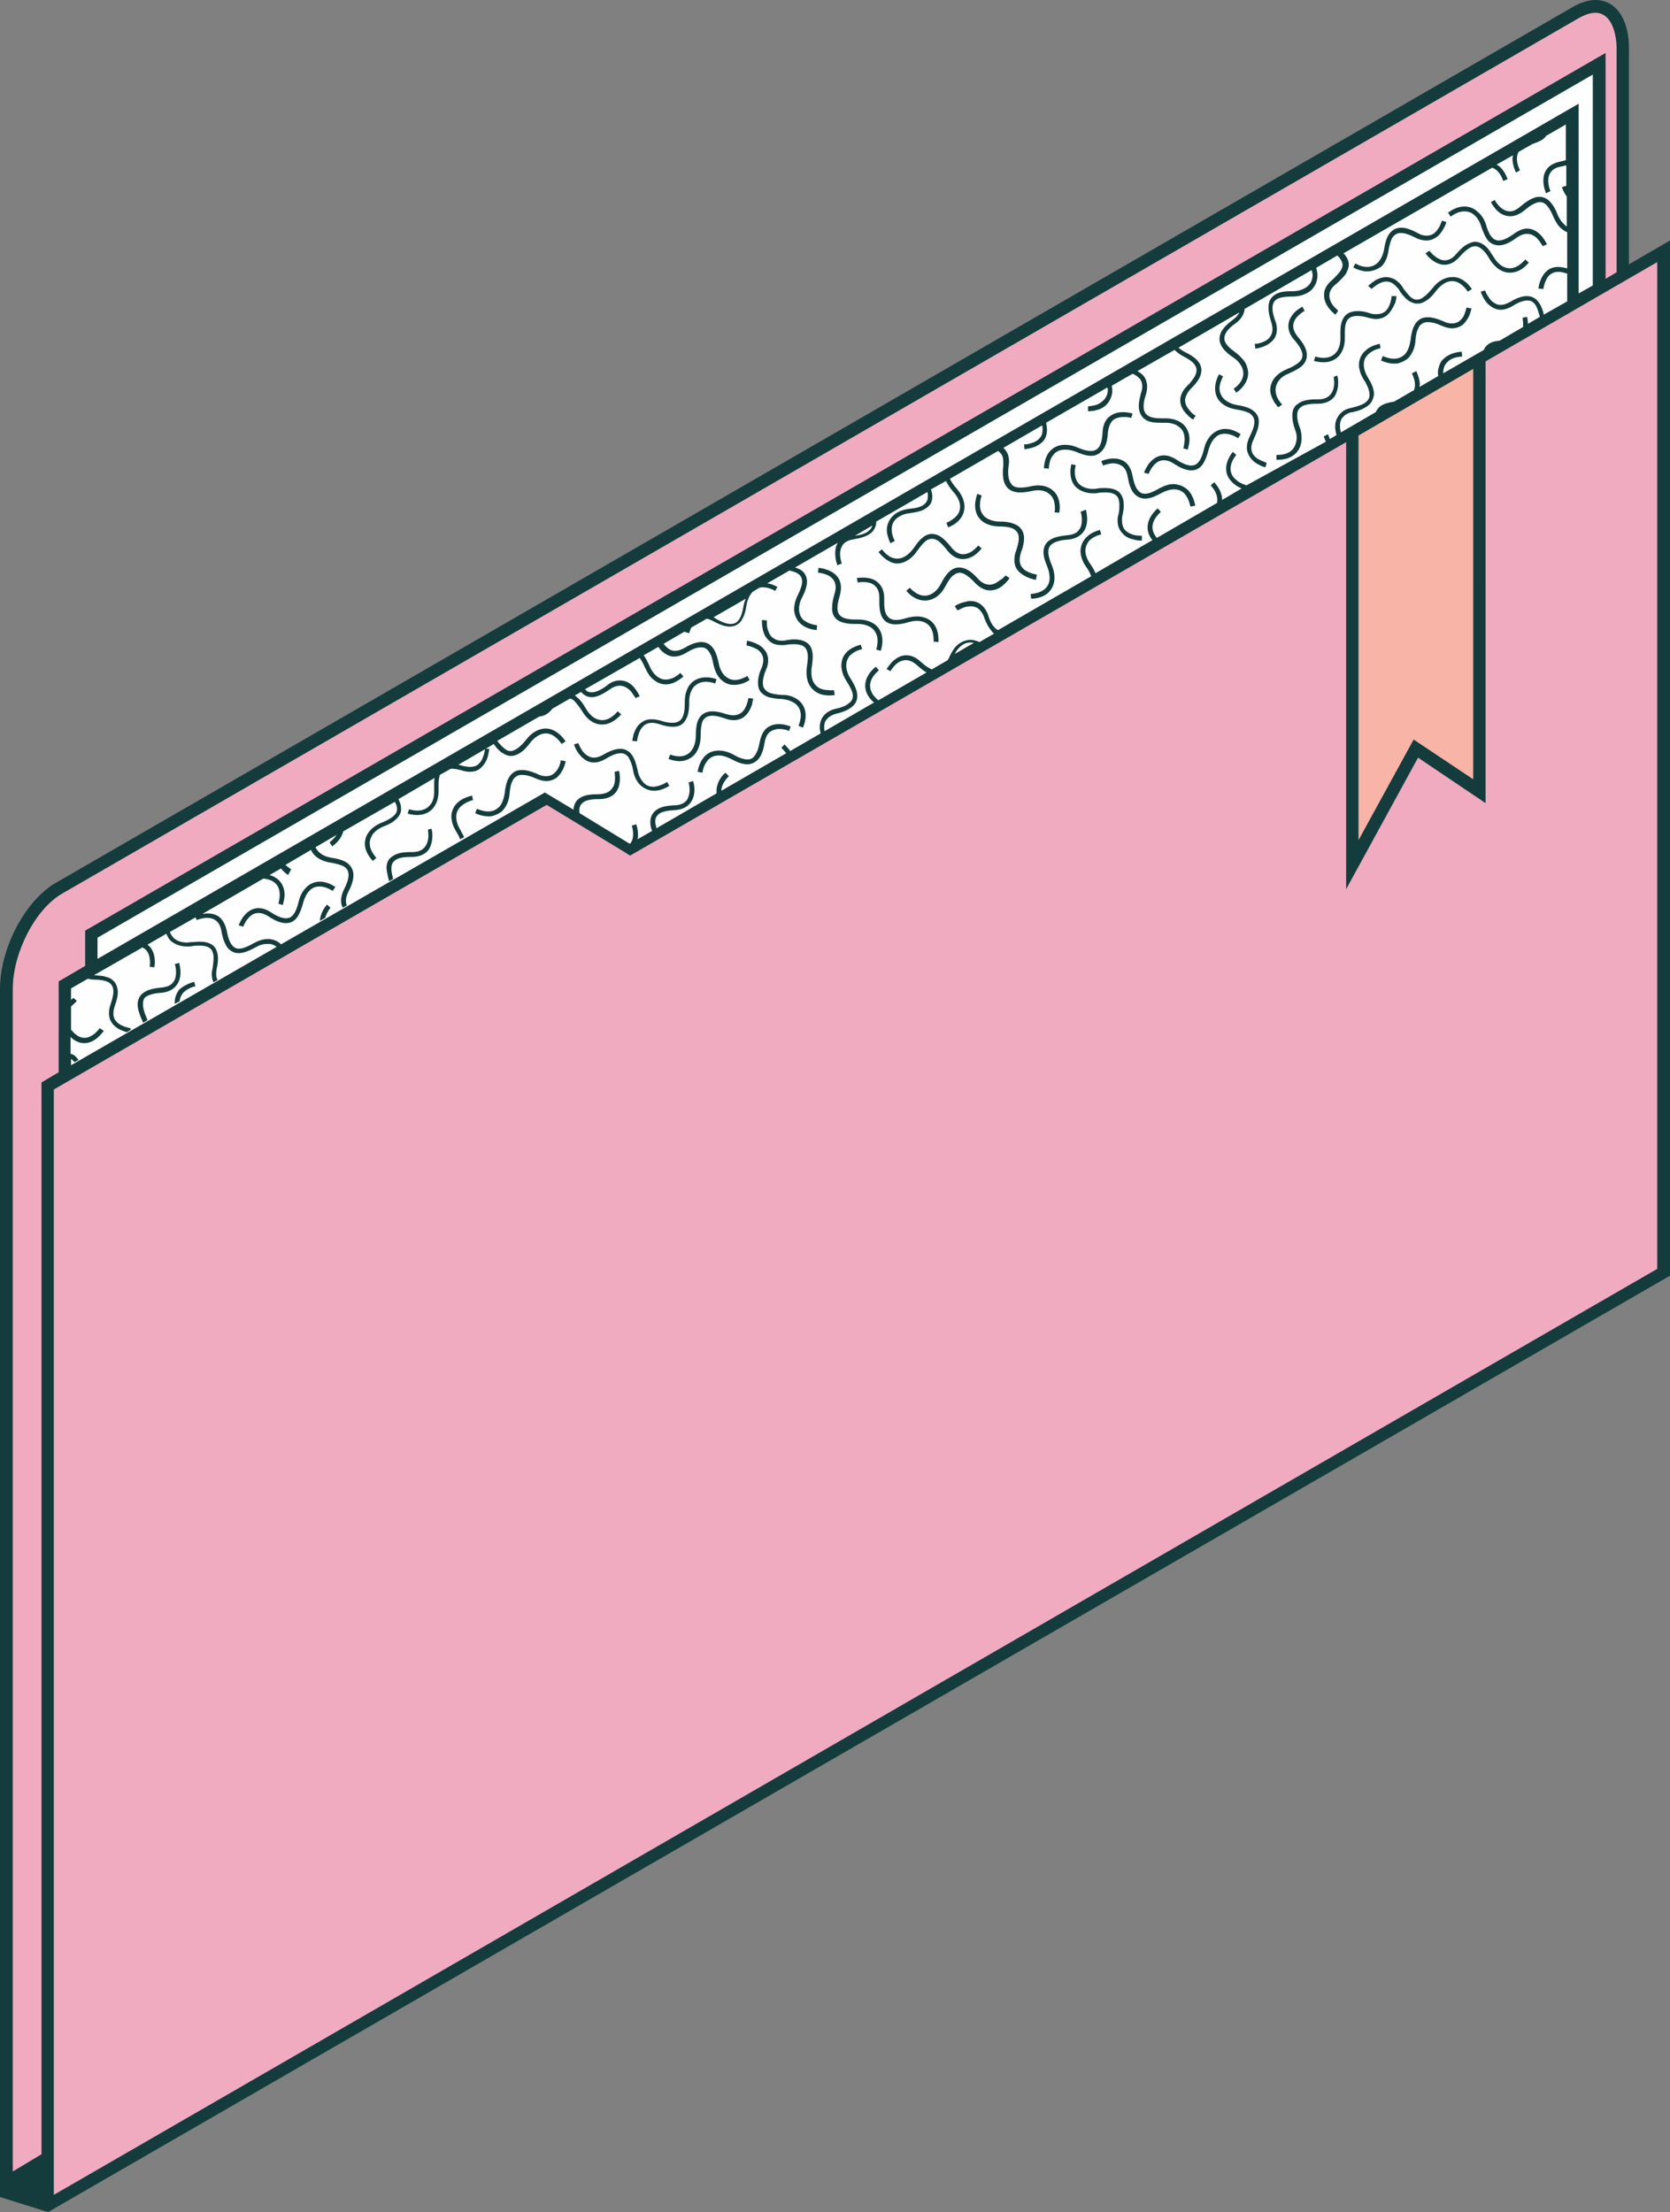 <?xml version="1.0" encoding="UTF-8"?><svg xmlns="http://www.w3.org/2000/svg" xmlns:xlink="http://www.w3.org/1999/xlink" height="501.3" preserveAspectRatio="xMidYMid meet" version="1.0" viewBox="0.0 0.0 378.5 501.3" width="378.5" zoomAndPan="magnify"><rect x="0.0" y="0.0" width="378.5" height="501.3" fill="#808080" stroke="none"/><g id="change1_1"><path d="M14.7,243.9v-20.6l6-3.5v-8L362.4,14.4v51.1L142.8,192.3l-18.9-11.5L14.7,243.9z" fill="#fefefe"/></g><g id="change2_1"><path d="M367.7,62.4V11c0-5.8-2.4-9.6-6.2-9.6c-1.3,0-2.8,0.4-4.3,1.3l-344,198.6 c-6.5,3.8-11.9,14-11.9,22.8v272l9.4-5.4v9.1l366.3-211.5V57L367.7,62.4z M123.9,180.8L14.7,243.9v-20.6l6-3.5v-8L362.4,14.4v51.1 L142.8,192.3L123.9,180.8z" fill="#f0abc1"/></g><g id="change3_1"><path d="M335.3,178.7l-14.4-9.7l-14.4,26.3V97.2l28.8-16.6V178.7z" fill="#f7b4a7"/></g><g id="change4_1"><path d="M369.2,59.9V11c0-6.9-3.1-11-7.6-11c-1.5,0-3.2,0.5-5,1.5l-344,198.6c-6.9,4-12.6,14.8-12.6,24 v273.8l10.9,3.4l367.6-212.2V54.5L369.2,59.9z M9.4,245.3v242.9l-6.5,3.9V224.1c0-8.2,5.1-18.1,11.2-21.6L358,4 c1.3-0.7,2.5-1.1,3.6-1.1c3.5,0,4.8,4.4,4.8,8.2v50.6l-2.5,1.5V12L20,210.5l-0.7,0.4v8l-5.3,3.1l-0.7,0.4v20.6L9.4,245.3z M22.1,217.3v-4.8L361,16.9v47.8l-3.2,1.8v-43L22.1,217.3z M355,42.1L355,42.1l-1,0.3h0c0,0,0.3,1,1,2c0,0,0,0,0.1,0.1v6.8 c-0.2-0.1-0.4-0.2-0.5-0.4c-0.6-0.5-1.2-1.3-1.6-2.3c-0.4-1.1-0.9-2-1.6-2.8c-0.6-0.7-1.5-1.2-2.5-1.2c-1.2,0-2.5,0.7-4.2,2.1 c-1,0.9-1.8,1.2-2.5,1.2c-1,0-1.9-0.6-2.5-1.3c-0.3-0.3-0.6-0.7-0.7-0.9l-0.2-0.3l0-0.1l0,0l-0.9,0.5h0c0,0,0.4,0.8,1.1,1.6 c0.7,0.8,1.8,1.6,3.3,1.6c1,0,2.1-0.4,3.3-1.4c1.5-1.3,2.7-1.8,3.4-1.8c0.7,0,1.2,0.3,1.7,0.9c0.5,0.6,1,1.5,1.4,2.5 c0.5,1.1,1.1,2.1,1.9,2.7c0.4,0.3,0.8,0.6,1.2,0.7v8.2c0,0,0,0-0.1,0c-0.7-0.2-1.4-0.3-2-0.3c-1,0-1.8,0.3-2.4,0.8 c-0.9,0.7-1.4,1.8-1.7,2.6c-0.3,0.9-0.3,1.5-0.3,1.5l1.1,0.1l0,0c0-0.2,0.2-1.3,0.7-2.2c0.2-0.5,0.6-0.9,1-1.2 c0.4-0.3,1-0.5,1.7-0.5c0.5,0,1,0.1,1.6,0.3c0.1,0,0.3,0.1,0.4,0.1v6.3l-5.3,3c-0.2-1-0.6-2-1.1-2.7c-0.6-0.9-1.5-1.5-2.7-1.5 c-1.1,0-2.3,0.4-3.8,1.3c-0.9,0.5-1.6,0.7-2.2,0.7c-0.6,0-1.1-0.2-1.5-0.5c-0.7-0.4-1.1-1.1-1.5-1.7c-0.2-0.3-0.3-0.6-0.4-0.8 l-0.1-0.2l0-0.1l-1,0.3h0c0,0,0.3,1,1,2c0.3,0.5,0.8,1,1.4,1.4c0.6,0.4,1.3,0.7,2.1,0.7c0.8,0,1.8-0.3,2.8-0.9 c1.4-0.9,2.5-1.2,3.3-1.2c0.8,0,1.3,0.3,1.8,1c0.4,0.6,0.7,1.6,1,2.7l-2.7,1.6c0,0,0,0,0,0c0-0.9-0.2-1.6-0.2-1.6l-1,0.2h0l0,0.1 c0,0.2,0.1,0.7,0.1,1.3c0,0.2,0,0.5,0,0.7l-5.3,3.1c-1.2,0.1-2.1,0.4-2.7,0.9c-0.4,0.3-0.7,0.7-0.9,1.2l-9.2,5.3c0,0,0-0.1,0-0.1 c0-1,0.3-1.9,1-2.5c0.7-0.7,1.7-1.1,3.3-1.2l-0.1-1.1c-1.7,0.1-3.1,0.7-4,1.5c-0.2,0.2-0.3,0.3-0.5,0.5c-0.3,0.4-0.5,0.8-0.6,1.2 c-0.1,0.2-0.1,0.4-0.2,0.7c-0.1,0.3-0.1,0.6-0.1,0.9c0,0.2,0,0.5,0.1,0.7l-4.3,2.5c0-0.2,0.1-0.3,0.1-0.5c0-0.9-0.3-2-0.8-3.1 l-1,0.5c0.5,1,0.7,1.9,0.7,2.6c0,0.5-0.1,0.8-0.2,1.2l-4.5,2.6c-1.1,0.2-2.1,0.4-2.9,0.9c-0.6,0.3-1,0.9-1.3,1.5l-7.9,4.6 c-0.1-0.4-0.2-0.9-0.2-1.4c0-0.2,0-0.3,0-0.5c0.1-0.5,0.2-1,0.5-1.4c0.2-0.2,0.4-0.4,0.6-0.6c0.3-0.2,0.6-0.4,0.9-0.5 c0.3-0.1,0.5-0.2,0.9-0.2c0.4-0.1,0.8-0.2,1.1-0.3c0.7-0.2,1.3-0.5,1.8-0.8c0.2-0.1,0.5-0.3,0.7-0.5c0.6-0.5,0.9-1.1,1.1-1.8 c0-0.2,0.1-0.4,0.1-0.7c0-1.3-0.6-2.5-1.4-3.8c-0.6-1-0.9-2-0.9-2.9c0-0.9,0.3-1.6,0.9-2.2c0.6-0.6,1.5-1.2,2.9-1.5l-0.2-1 c-0.8,0.2-1.4,0.4-2,0.7c-0.3,0.2-0.6,0.3-0.8,0.5c-0.2,0.2-0.5,0.4-0.7,0.6c-0.4,0.4-0.7,0.9-0.9,1.4c-0.2,0.5-0.3,1-0.3,1.6 c0,0.3,0,0.6,0.1,0.9c0.1,0.4,0.2,0.9,0.4,1.3s0.4,0.9,0.7,1.3c0.2,0.3,0.4,0.6,0.5,0.9c0.5,0.9,0.7,1.7,0.7,2.4 c0,0.6-0.2,1.1-0.8,1.6c-0.4,0.4-1.1,0.7-2.1,1c-0.3,0.1-0.7,0.2-1.1,0.3c-1.1,0.2-1.9,0.6-2.5,1.2c-0.2,0.2-0.4,0.4-0.5,0.6 c-0.6,0.8-0.8,1.7-0.8,2.5c0,0.7,0.2,1.4,0.3,1.9l-1.5,0.9c-0.1-0.4-0.3-0.7-0.4-1.1l-1,0.5c0.2,0.4,0.3,0.8,0.5,1.2L282.5,110 c-0.1,0-0.2-0.1-0.2-0.1c-1.1-0.3-1.9-0.9-2.5-1.5c-0.6-0.6-0.9-1.4-0.9-2.2c0-0.9,0.4-2,1.3-3.1l-0.8-0.7c-1,1.3-1.5,2.6-1.5,3.8 c0,1.1,0.4,2.1,1.2,2.9c0.6,0.7,1.4,1.2,2.3,1.6l-4.4,2.6c0,0,0,0,0,0c0-1.3-0.6-2.7-1.8-4l-0.8,0.7c1.1,1.2,1.5,2.3,1.5,3.3 c0,0.2,0,0.5-0.1,0.7l-13.6,7.9c-0.6-0.7-1-1.6-1-2.4c0-1.1,0.5-2.2,1.9-3.5l-0.7-0.8c-1.5,1.3-2.3,2.8-2.3,4.3 c0,1.1,0.4,2.1,1.1,2.9l-12.9,7.5c-0.3-0.7-0.7-1.4-1.2-2.1c-0.7-1-1.1-2.1-1.1-3c0-0.8,0.3-1.5,0.8-2.2c0.6-0.6,1.5-1.2,2.8-1.5 l-0.3-1c-1.5,0.4-2.5,1-3.3,1.9c-0.7,0.8-1.1,1.8-1.1,2.9c0,1.2,0.5,2.5,1.3,3.6c0.5,0.7,0.9,1.4,1.1,2.1l-21.1,12.2 c-0.2-0.1-0.5-0.3-0.7-0.5c-0.5-0.5-1.1-1.4-1.5-2.8c-0.4-1.2-1.1-2.1-1.8-2.6c-0.7-0.5-1.5-0.7-2.3-0.7h0c-0.2,0-0.5,0-0.7,0.1 c-0.5,0.1-0.9,0.2-1.2,0.3c-0.4,0.1-0.7,0.3-1,0.4c-0.4,0.2-0.6,0.4-0.6,0.4l0.6,0.9l0.1,0c0.2-0.1,0.8-0.4,1.5-0.7 c0.4-0.1,0.9-0.2,1.4-0.2c0.6,0,1.1,0.1,1.7,0.5c0.5,0.4,1,1,1.4,2.1c0.1,0.4,0.3,0.7,0.4,1c0.4,0.9,0.9,1.6,1.4,2.2 c0.1,0.1,0.3,0.3,0.4,0.4l-3.3,1.9c-0.7-0.3-1.4-0.5-2-0.5c-1,0-2,0.4-2.8,1c-0.8,0.6-1.4,1.6-1.9,2.6c-0.2,0.4-0.3,0.7-0.5,1 l-3.6,2.1c-0.7-0.3-1.5-0.8-2.5-1.7c-1.1-1.1-2.3-1.5-3.3-1.5c-1.4,0-2.5,0.8-3.3,1.6c-0.7,0.8-1.1,1.5-1.2,1.5l0.9,0.5l0,0 c0.1-0.1,0.5-0.8,1.1-1.4c0.6-0.6,1.5-1.1,2.4-1.1c0.7,0,1.6,0.3,2.6,1.2c0.8,0.7,1.4,1.2,2.1,1.6l-10.9,6.3 c-1.2-0.9-1.9-2.1-1.9-3.3c0-1.1,0.6-2.3,2-3.5l-0.7-0.8c-1.6,1.3-2.4,2.8-2.4,4.3c0,1.5,0.8,2.8,2,3.8l-11.2,6.5 c-0.1-0.3-0.1-0.6-0.1-0.9c0-0.6,0.1-1.3,0.6-1.8c0.4-0.5,1.1-1,2.3-1.3c1.6-0.4,2.7-0.9,3.5-1.6c0.8-0.7,1.1-1.5,1.1-2.4 c0-1.3-0.7-2.6-1.5-3.9c-0.7-1-1-2.1-1-3c0-0.8,0.3-1.6,0.8-2.2c0.6-0.6,1.5-1.2,2.8-1.5l-0.3-1c-1.5,0.4-2.6,1-3.3,1.8 c-0.8,0.8-1.1,1.9-1.1,2.9c0,1.2,0.4,2.4,1.2,3.6c0.8,1.3,1.4,2.4,1.4,3.3c0,0.6-0.2,1.1-0.8,1.6c-0.6,0.5-1.5,1-3,1.3 c-1.4,0.3-2.4,1-2.9,1.7c-0.6,0.8-0.8,1.7-0.8,2.5c0,0.5,0.1,1,0.2,1.4l-6.9,4c-0.1-0.1-0.1-0.2-0.2-0.3c-0.6-0.7-1.1-1.2-1.1-1.2 l-0.7,0.8h0l0,0c0.1,0.1,0.6,0.5,1,1.1c0,0,0,0.1,0.1,0.1l-14.7,8.5c0-1,0.5-2.1,1.7-3.3l-0.8-0.8c-1.4,1.3-2,2.8-2,4.1 c0,0.2,0,0.4,0,0.6l-13.6,7.9c-0.1-0.3-0.1-0.6-0.2-0.8c0-0.2-0.1-0.4-0.1-0.6c0-0.8,0.2-1.3,0.8-1.8c0.6-0.5,1.7-0.8,3.5-0.9 c1.8-0.1,3-0.7,3.7-1.7c0.7-0.9,0.9-2,0.9-2.9c0-1.1-0.3-2-0.3-2l-1,0.3l0,0l0,0c0,0.1,0.2,0.9,0.2,1.7c0,0.8-0.2,1.6-0.6,2.3 c-0.5,0.6-1.3,1.2-2.9,1.2c-1.9,0.1-3.2,0.4-4.1,1.1c-0.9,0.7-1.3,1.6-1.3,2.7c0,0.6,0.1,1.3,0.4,2l-3.3,1.9 c0.1-0.4,0.1-0.7,0.1-1.1c0-0.7-0.1-1.5-0.4-2.3l-1,0.3c0.2,0.7,0.3,1.4,0.3,2c0,0.8-0.2,1.5-0.6,2l-0.2,0.1l-11.3-6.9 c0-0.1-0.1-0.3-0.1-0.5c0-0.9,0.2-1.4,0.8-1.9c0.6-0.5,1.7-0.8,3.4-0.8l0.2,0l0.1,0c1.9,0,3.2-0.7,3.9-1.7c0.7-1,0.8-2.2,0.8-3.1 c0-0.9-0.2-1.6-0.2-1.6l-1,0.2h0l0,0.1c0,0.2,0.1,0.7,0.1,1.3c0,0.8-0.1,1.7-0.7,2.4c-0.5,0.7-1.3,1.2-3,1.3l-0.1,0l-0.3,0 c-1.9,0-3.2,0.3-4.1,1c-0.8,0.6-1.2,1.6-1.2,2.5l-6.5-3.9L16.1,241.4V240c0.1,0,0.2,0.1,0.2,0.1c0.2,0.2,0.4,0.4,0.6,0.6l0.9-0.5 c-0.3-0.4-0.6-0.7-0.9-1c-0.3-0.2-0.6-0.3-0.9-0.4V235c1,1,2.1,1.4,3.1,1.4c1.4,0,2.4-0.7,3.2-1.4c0.7-0.7,1.2-1.3,1.2-1.4l-0.9-0.6 h0l0,0c-0.1,0.1-0.5,0.7-1.1,1.2c-0.6,0.5-1.5,1-2.3,1c-0.8,0-1.7-0.3-2.7-1.4c-0.1-0.2-0.3-0.3-0.4-0.4v-5.3c0,0,0.1-0.1,0.1-0.1 c0.7-0.6,1.2-1.1,1.2-1.2l-0.8-0.7h0l0,0c0,0.1-0.2,0.3-0.5,0.5V224l3.8-2.2c0.5,0.1,0.9,0.2,1.4,0.2c1.4,0,2.5,0.2,3.3,0.6 c0.4,0.2,0.6,0.5,0.8,0.8c0.2,0.3,0.3,0.8,0.3,1.3c0,0.7-0.2,1.6-0.6,2.8c-0.3,0.8-0.4,1.5-0.4,2.1c0,1,0.3,1.8,0.8,2.4 c0.7,0.9,1.7,1.4,2.6,1.7c0.3,0.1,0.5,0.2,0.7,0.2l0.8-0.5l0-0.4h0l0,0c-0.2,0-1.2-0.2-2.2-0.7c-0.5-0.3-0.9-0.6-1.2-1 c-0.3-0.4-0.5-0.9-0.5-1.6c0-0.5,0.1-1.1,0.3-1.7c0.5-1.3,0.7-2.3,0.7-3.2c0-0.7-0.2-1.4-0.5-1.9c-0.5-0.8-1.2-1.3-2.1-1.5 c-0.8-0.3-1.8-0.3-2.8-0.4l11-6.3c0.2,0.1,0.4,0.3,0.6,0.4c0.7,0.6,1.1,1.6,1.1,3.1c0,0.3,0,0.6-0.1,0.9l1.1,0.1 c0-0.4,0.1-0.7,0.1-1.1c0-1.7-0.5-3-1.4-3.8c-0.1-0.1-0.2-0.2-0.3-0.2l4.3-2.5c0.3,0.7,0.6,1.3,1.1,1.7c1,0.8,2.2,1.2,3.7,1.2 c0.4,0,0.7,0,1.1-0.1c0.6-0.1,1.2-0.1,1.7-0.1c1,0,1.8,0.2,2.3,0.6c0.5,0.4,0.8,1.1,0.8,2.3c0,0.6-0.1,1.3-0.2,2.1 c-0.1,0.5-0.2,1-0.2,1.4c0,0.7,0.1,1.4,0.4,1.9l0.9-0.5c-0.2-0.4-0.3-0.8-0.3-1.3c0-0.3,0-0.7,0.1-1.2c0.2-0.9,0.3-1.6,0.3-2.3 c0-1.4-0.4-2.5-1.2-3.1c-0.8-0.6-1.8-0.8-3-0.8c-0.6,0-1.2,0.1-1.8,0.1c-0.3,0-0.7,0.1-1,0.1c-1.2,0-2.2-0.3-3-1 c-0.4-0.4-0.7-0.9-0.9-1.4l5.8-3.3l0.3,0.6l0,0c0.2-0.1,1.3-0.5,2.4-0.5c0.7,0,1.4,0.2,1.9,0.6c0.6,0.4,1.1,1.2,1.3,2.5 c0.3,1.7,0.8,2.9,1.4,3.7c0.7,0.8,1.5,1.2,2.5,1.2c1.2,0,2.5-0.6,3.8-1.3c1-0.6,1.9-0.8,2.8-0.8c0.8,0,1.4,0.2,2,0.7l1-0.6 c-0.8-0.8-1.9-1.2-3-1.2c-1.1,0-2.2,0.4-3.3,1c-1.2,0.7-2.4,1.2-3.2,1.2c-0.6,0-1.1-0.2-1.6-0.8c-0.5-0.6-0.9-1.6-1.2-3.2 c-0.3-1.5-0.9-2.5-1.7-3.2c-0.8-0.6-1.8-0.8-2.6-0.8c-0.4,0-0.8,0.1-1.2,0.1l13.8-8c1,0.1,1.9,0.4,2.5,0.9c0.8,0.6,1.2,1.5,1.2,2.8 c0,0.6-0.1,1.2-0.3,2l1,0.3c0.2-0.8,0.4-1.6,0.4-2.3c0-1.5-0.6-2.8-1.6-3.6c-0.5-0.4-1.1-0.7-1.8-0.9l2.6-1.5 c0.1,0.1,0.1,0.2,0.2,0.3c0.4,0.4,0.7,0.7,1,0.9c0.1,0.1,0.2,0.2,0.3,0.2c0.1,0.1,0.1,0.1,0.1,0.1L66,197l0,0l0,0 c0,0-0.1-0.1-0.2-0.1c-0.2-0.2-0.7-0.5-1.1-0.9l5.8-3.4c0.2,0.5,0.5,1,1,1.4c0.9,0.8,2.1,1.3,3.5,1.5c1.2,0.2,2.3,0.5,3,0.9 c0.7,0.5,1,1,1,1.9c0,0.8-0.3,1.8-1,3.2c-0.5,1-0.7,1.8-0.7,2.6c0,0.6,0.1,1.1,0.4,1.6l0.9-0.5c-0.1-0.3-0.2-0.7-0.2-1.1 c0-0.6,0.2-1.3,0.6-2.1c0.8-1.5,1.1-2.7,1.1-3.7c0-1.2-0.6-2.2-1.5-2.8c-0.9-0.6-2.1-0.9-3.4-1.1c-1.2-0.2-2.2-0.6-2.9-1.3 c-0.3-0.3-0.6-0.7-0.8-1.1l4.8-2.8c-0.4,0.6-0.9,1.1-1.6,1.7l0.6,0.9c1.4-1,2.2-2.2,2.5-3.4l11.7-6.7c0.3,0.6,0.5,1.1,0.5,1.6 c0,0.7-0.3,1.2-0.9,1.7c-0.6,0.5-1.5,1-2.5,1.4c-1.1,0.4-2.1,1.1-2.8,1.9c-0.7,0.8-1.1,1.8-1.1,2.9c0,0.9,0.3,1.9,1,2.9 c0.2,0.3,0.5,0.7,0.8,1l0.8-0.7v0c-0.3-0.3-0.5-0.6-0.7-0.9c-0.6-0.9-0.8-1.7-0.8-2.4c0-0.8,0.3-1.5,0.8-2.2 c0.5-0.6,1.3-1.2,2.3-1.6c1.1-0.4,2.1-0.9,2.8-1.6c0.7-0.6,1.3-1.5,1.2-2.5c0-0.7-0.2-1.3-0.6-2.1l8.2-4.8c-0.1,0.5-0.1,1-0.1,1.5 c0,0.3,0,0.7,0,1.1c0,0.2,0,0.3,0,0.5c0,1.3-0.3,2.4-1,3.1c-0.6,0.7-1.5,1.2-2.8,1.2c-0.6,0-1.2-0.1-1.9-0.3l-0.3,1 c0.8,0.2,1.5,0.3,2.2,0.3c1.5,0,2.8-0.6,3.6-1.6c0.8-1,1.2-2.3,1.2-3.8c0-0.2,0-0.4,0-0.5c0-0.3,0-0.7,0-1c0-0.9,0.1-1.6,0.3-2.2 l2.5-1.4c0.7,0,1.5,0.1,2.5,0.4c0.6,0.2,1.2,0.3,1.8,0.3c1,0,1.9-0.3,2.5-0.9c0.9-0.8,1.4-1.9,1.6-2.7c0.2-0.9,0.3-1.6,0.3-1.6 l-0.8,0l1.8-1.1c0.2,0.3,0.4,0.5,0.6,0.8c0.3,0.3,0.5,0.6,0.8,0.8c0.2,0.2,0.3,0.3,0.5,0.4c0.2,0.1,0.4,0.2,0.5,0.3 c0.4,0.2,0.7,0.3,1.1,0.4c0.2,0,0.4,0,0.5,0h0c0.8,0,1.6-0.4,2.3-0.9c0.7-0.5,1.3-1.2,1.9-2c1.1-1.4,2.4-2.2,3.6-2.2 c1.2,0,2.4,0.7,3.6,2.4l0.9-0.6c-1.3-1.9-2.9-2.9-4.5-2.9c-1.7,0-3.3,1-4.5,2.6c-0.3,0.4-0.6,0.7-0.9,1c-0.3,0.3-0.6,0.6-0.9,0.8 c-0.6,0.4-1.1,0.7-1.6,0.7c-0.2,0-0.5,0-0.7-0.1c-0.1,0-0.2-0.1-0.4-0.2c-0.1-0.1-0.3-0.2-0.4-0.3c-0.5-0.4-1-0.9-1.6-1.7l9.5-5.5 c1-0.1,2.1-0.6,3-1.8l4-2.3c0.4,0.1,0.8,0.3,1.1,0.7c0.5,0.5,1.1,1.3,1.6,2.1c1.1,1.9,2.7,3.1,4.6,3.1c1.5,0,2.9-0.8,4.3-2.3 l-0.8-0.7c-1.2,1.4-2.4,2-3.5,2c-1.4,0-2.7-0.9-3.7-2.6c-0.5-0.9-1.1-1.8-1.8-2.4c-0.2-0.2-0.5-0.4-0.7-0.6l1.4-0.8 c0.6,0.7,1.4,1.2,2.4,1.2c1.1,0,2.4-0.6,4-1.7c1-0.7,1.7-0.9,2.4-0.9c1.1,0,2,0.7,2.6,1.4c0.3,0.4,0.5,0.8,0.7,1 c0.1,0.1,0.1,0.3,0.2,0.3l0,0.1l0,0l1-0.4l0,0c0,0-0.4-0.9-1.1-1.8c-0.7-0.9-1.8-1.8-3.4-1.8c-0.9,0-2,0.3-3,1.2 c-1.5,1.1-2.6,1.5-3.4,1.5c-0.6,0-1.1-0.2-1.5-0.7l12.4-7.1c0.4,0.6,0.8,1.3,1.2,2.2c0.5,1.1,1.1,2.1,1.9,2.7 c0.8,0.7,1.8,1.1,2.8,1.1c1.3,0,2.6-0.6,4-1.8l-0.7-0.8c-1.2,1.1-2.3,1.5-3.3,1.5c-0.8,0-1.5-0.3-2.1-0.8c-0.6-0.5-1.2-1.3-1.6-2.3 c-0.4-0.9-0.8-1.7-1.3-2.4l3.3-1.9c0,0,0,0.1,0.1,0.1c0.3,0.5,0.8,1,1.4,1.4c0.6,0.4,1.3,0.7,2.1,0.7c0.8,0,1.8-0.3,2.8-0.9 c1.4-0.9,2.5-1.2,3.3-1.2c0.8,0,1.3,0.3,1.8,1c0.5,0.7,0.8,1.7,1,2.9c0.3,1.3,0.8,2.5,1.6,3.3c0.8,0.8,1.9,1.4,3.2,1.3 c1,0,2.2-0.3,3.4-1.1l-0.5-0.9c-1.1,0.6-2,0.9-2.8,0.9c-1,0-1.7-0.4-2.4-1c-0.6-0.7-1.1-1.6-1.3-2.8c-0.3-1.3-0.6-2.4-1.2-3.3 c-0.6-0.9-1.5-1.5-2.7-1.5c-1.1,0-2.3,0.4-3.8,1.3c-0.9,0.5-1.6,0.7-2.2,0.7c-0.6,0-1.1-0.2-1.5-0.5c-0.4-0.3-0.8-0.7-1.1-1.1 l4.8-2.8c0,0.1,0,0.1,0,0.1l1,0.3l0,0l0,0c0-0.1,0.2-0.7,0.5-1.3l3.5-2c0.4,0.1,1,0.3,1.5,0.6c1.5,0.8,2.7,1.2,3.7,1.2 c1.2,0,2.2-0.6,2.7-1.5c0.6-0.9,0.9-2.1,1.1-3.4c0.2-1.2,0.7-2.2,1.3-2.9c0,0,0.1-0.1,0.1-0.1l1.5-0.9c0.3-0.1,0.5-0.1,0.8-0.1 c0.8,0,1.7,0.2,2.8,0.8l0.5-0.9c-0.8-0.4-1.5-0.7-2.3-0.8l5-2.9c1,0.2,1.7,0.5,2.1,0.8c0.6,0.5,0.8,1,0.8,1.7c0,0.8-0.4,1.9-1,3.1 c-0.5,1-0.8,2.1-0.8,3.1c0,1.2,0.4,2.3,1.3,3.2c0.9,0.9,2.1,1.4,3.8,1.6l0.1-1.1c-1.5-0.2-2.5-0.7-3.2-1.3c-0.6-0.6-0.9-1.5-0.9-2.4 c0-0.8,0.2-1.7,0.7-2.6c0.6-1.2,1.1-2.4,1.1-3.6c0-1-0.4-1.9-1.2-2.5c-0.4-0.3-0.9-0.5-1.5-0.7l9.7-5.6c-0.5,0.8-0.6,1.6-0.6,2.4 c0,1.5,0.5,2.7,0.5,2.7l1-0.4h0l0,0c-0.1-0.2-0.4-1.2-0.4-2.2c0-0.7,0.2-1.4,0.6-2c0.4-0.6,1.2-1.1,2.6-1.3c1.7-0.3,2.9-0.7,3.8-1.4 c0.8-0.7,1.2-1.6,1.2-2.5c0,0,0-0.1,0-0.1l11.6-6.7c0.1,0.4,0.1,0.7,0.1,1c0,0.5-0.1,0.9-0.3,1.2c-0.3,0.5-0.7,0.8-1.4,1.1 c-0.7,0.3-1.5,0.4-2.5,0.5c-1.4,0.2-2.7,0.6-3.6,1.5c-0.9,0.8-1.5,2-1.5,3.3c0,0.9,0.3,1.9,0.8,3l1-0.5c-0.5-1-0.7-1.8-0.7-2.6 c0-1.1,0.4-1.9,1.1-2.5c0.7-0.6,1.8-1.1,3-1.2c1.3-0.2,2.6-0.4,3.5-1c0.5-0.3,0.9-0.7,1.2-1.1c0.3-0.5,0.4-1.1,0.4-1.7 c0-0.5-0.1-1-0.3-1.6l3.4-1.9c0.4,0.8,1,1.7,1.7,2.5c1,1.1,1.5,2.3,1.5,3.3c0,0.7-0.2,1.4-0.7,2c-0.5,0.6-1.3,1.2-2.4,1.7l0.4,1 c1.3-0.5,2.2-1.2,2.8-2c0.6-0.8,0.9-1.7,0.9-2.7c0-1.4-0.7-2.8-1.7-4c-0.7-0.8-1.3-1.6-1.6-2.3l10.9-6.3c0.3,0.2,0.6,0.5,0.8,0.8 c0.3,0.4,0.4,1,0.4,1.8c0,0.2,0,0.5,0,0.8c-0.1,0.6-0.1,1.1-0.1,1.6c0,1.6,0.4,2.7,1.1,3.4c0.7,0.7,1.7,1,2.8,1 c0.8,0,1.6-0.1,2.5-0.3c0.5-0.1,1-0.2,1.5-0.2c1.2,0,2.1,0.3,2.8,1c0.7,0.6,1.1,1.6,1.1,3.1c0,0.3,0,0.6-0.1,0.9l1.1,0.1 c0-0.4,0.1-0.7,0.1-1.1c0-1.7-0.5-3-1.4-3.8c-0.9-0.9-2.2-1.3-3.5-1.3c-0.6,0-1.1,0.1-1.7,0.2c-0.8,0.2-1.6,0.3-2.3,0.3 c-0.9,0-1.6-0.2-2-0.7c-0.4-0.5-0.8-1.3-0.8-2.7c0-0.4,0-0.9,0.1-1.5c0-0.3,0.1-0.6,0.1-0.9c0-1-0.2-1.8-0.6-2.4 c-0.2-0.3-0.4-0.6-0.7-0.8l8.8-5.1c0.1,0.4,0.1,0.7,0.1,1c0,0.8-0.2,1.4-0.6,1.8c-0.5,0.7-1.4,1.1-2.2,1.3c-0.4,0.1-0.7,0.2-1,0.2 l-0.3,0l-0.1,0l0.1,1.1c0,0,1.2-0.1,2.5-0.6c0.6-0.3,1.3-0.7,1.8-1.3c0.5-0.6,0.8-1.5,0.8-2.5c0-0.5-0.1-1-0.2-1.6l13.9-8 c0,0.2,0.1,0.4,0.1,0.5c0,0.5-0.1,1-0.3,1.4c-0.2,0.4-0.4,0.8-0.8,1.1c-0.2,0.2-0.4,0.3-0.6,0.5c-0.2,0.1-0.5,0.3-0.8,0.4 c-0.6,0.2-1.2,0.3-2,0.4l0,1.1c0.4,0,0.9-0.1,1.3-0.1c0.4-0.1,0.8-0.2,1.1-0.3c0.7-0.2,1.2-0.6,1.7-1c0.9-0.9,1.4-2.1,1.4-3.3 c0-0.4-0.1-0.7-0.1-1.1l4.7-2.7c0.2,0.1,0.3,0.1,0.4,0.2c0.5,0.2,0.9,0.6,1.3,1c0.3,0.4,0.5,1,0.5,1.7c0,0.4-0.1,0.9-0.3,1.5 c-0.3,1.1-0.5,2.1-0.5,2.9c0,1.4,0.6,2.5,1.5,3.1c0.9,0.6,2.1,0.7,3.4,0.7c0.3,0,0.5,0,0.8,0l0.3,0c1.3,0,2.4,0.3,3.2,1 c0.8,0.6,1.2,1.5,1.2,2.8c0,0.6-0.1,1.2-0.3,2l1,0.3c0.2-0.8,0.4-1.6,0.4-2.3c0-1.5-0.6-2.8-1.6-3.6c-1-0.8-2.4-1.2-3.9-1.2 c-0.1,0-0.3,0-0.4,0c-0.3,0-0.5,0-0.7,0c-1.2,0-2.2-0.2-2.8-0.6c-0.6-0.4-1-1-1-2.1c0-0.7,0.1-1.5,0.5-2.6c0.2-0.7,0.3-1.3,0.3-1.8 c0-1-0.3-1.9-0.8-2.5c-0.4-0.5-0.9-0.8-1.4-1.1l8.4-4.8c0.5,0.5,1.2,1,1.9,1.4c1,0.5,1.8,1,2.3,1.5c0.5,0.5,0.8,1.1,0.8,1.7 c0,0.6-0.3,1.4-1.1,2.4c-0.1,0.2-0.3,0.3-0.4,0.5c-0.2,0.2-0.3,0.4-0.5,0.5c-0.3,0.3-0.5,0.6-0.8,0.9c-0.6,0.9-0.9,1.7-0.9,2.5 c0,1.4,0.8,2.5,1.5,3.2c0.4,0.4,0.7,0.7,1,0.9c0.1,0.1,0.2,0.2,0.3,0.2c0.1,0.1,0.1,0.1,0.1,0.1l0.6-0.9l0,0l0,0 c0,0-0.1-0.1-0.2-0.1c-0.3-0.2-0.7-0.5-1.1-1c-0.1-0.2-0.3-0.3-0.4-0.5c-0.4-0.5-0.7-1.2-0.7-1.9c0-0.2,0-0.4,0.1-0.6 c0.1-0.4,0.3-0.8,0.6-1.3c0.2-0.2,0.4-0.5,0.6-0.7c0.8-0.8,1.4-1.5,1.8-2.2c0.4-0.7,0.6-1.4,0.6-2c0-1-0.5-1.8-1.1-2.4 c-0.7-0.7-1.6-1.2-2.6-1.7c-0.6-0.3-1-0.6-1.5-1l13.8-8c-0.2,0.5-0.7,1.1-1.5,1.7c-1,0.7-1.8,1.5-2.3,2.2c-0.5,0.7-0.7,1.4-0.7,2.1 c0,0.9,0.4,1.6,0.9,2.3c0.6,0.7,1.3,1.3,2.2,1.9c0.8,0.5,1.3,1.1,1.7,1.7c0.4,0.6,0.6,1.3,0.6,1.9c0,1.1-0.6,2.4-2.2,3.5l0.6,0.9 c1.8-1.3,2.7-2.9,2.7-4.4c0-0.7-0.2-1.3-0.4-1.9c-0.1-0.2-0.2-0.4-0.3-0.6c-0.4-0.6-0.9-1.1-1.4-1.6c-0.2-0.2-0.4-0.3-0.6-0.5 c-0.8-0.6-1.5-1.1-2-1.7c-0.5-0.6-0.7-1.1-0.7-1.6c0-0.4,0.1-0.9,0.5-1.5c0.4-0.6,1-1.2,2-1.9c1.4-1,2-2.2,2.1-3.3l15.2-8.8 c0.1,0.4,0.2,0.8,0.2,1.1c0,1.2-0.5,2.1-1.3,2.7c-0.8,0.6-1.9,1-3.3,1l0,0l-0.1,0c-1.4,0-2.7,0.1-3.7,0.7c-0.5,0.3-0.9,0.7-1.2,1.2 c-0.3,0.5-0.4,1.2-0.4,1.9c0,0.9,0.2,1.9,0.6,3.1c0.2,0.6,0.3,1.2,0.3,1.7c0,0.8-0.2,1.3-0.6,1.8c-0.5,0.7-1.4,1.1-2.1,1.3 c-0.4,0.1-0.7,0.2-0.9,0.2l-0.3,0l-0.1,0l0.1,1.1c0,0,1.2-0.1,2.4-0.7c0.6-0.3,1.2-0.7,1.7-1.3c0.5-0.6,0.8-1.4,0.8-2.4 c0-0.6-0.1-1.3-0.4-2c-0.4-1.1-0.6-2-0.6-2.7c0-0.6,0.1-1,0.3-1.4c0.3-0.5,0.7-0.8,1.4-1c0.7-0.2,1.6-0.3,2.6-0.3l0.1,0l0.1,0 c1.5,0,2.9-0.4,4-1.2c1-0.8,1.7-2.1,1.7-3.6c0-0.5-0.1-1.1-0.3-1.7l4.8-2.8c0.1,0.1,0.3,0.3,0.4,0.4c0.5,0.6,0.7,1.1,0.8,1.6 c0,0.4-0.1,0.9-0.5,1.5c-0.4,0.6-1,1.2-1.8,2c-1.4,1.1-2,2.4-1.9,3.6c0,1.3,0.7,2.4,1.3,3.1c0.6,0.7,1.2,1.2,1.3,1.2l0.6-0.9h0l0,0 c-0.1-0.1-0.6-0.5-1.1-1.1c-0.5-0.6-0.9-1.5-0.9-2.3c0-0.8,0.3-1.7,1.6-2.7c0.9-0.8,1.6-1.5,2.1-2.2c0.4-0.7,0.7-1.4,0.7-2.1 c0-0.9-0.4-1.7-1-2.4c-0.1-0.1-0.2-0.1-0.2-0.2l33.7-19.4c0.3,0.1,0.6,0.3,0.9,0.5c0.6,0.5,1.2,1.3,1.6,2.5l1-0.4 c-0.5-1.3-1.1-2.3-2-3c-0.2-0.1-0.3-0.2-0.5-0.3l3.7-2.1c0,0.3-0.1,0.5-0.1,0.7c0,1.7,0.8,3.2,0.8,3.2l0.9-0.5h0l0,0 c-0.1-0.2-0.7-1.4-0.7-2.6c0-0.5,0.1-1.1,0.4-1.6l3.2-1.8c1.2-0.4,2.1-0.8,2.7-1.4c0.1-0.1,0.2-0.2,0.3-0.4l4.5-2.6v8.1 c-0.4,0.1-0.8,0.2-1.2,0.3c-1.5,0.3-2.5,0.9-3.1,1.7c-0.6,0.8-0.8,1.7-0.8,2.6c0,1.6,0.6,2.8,0.6,2.9l1-0.5h0l0,0 c-0.1-0.2-0.5-1.3-0.5-2.4c0-0.7,0.2-1.4,0.6-1.9c0.4-0.6,1.2-1.1,2.5-1.3c0.4-0.1,0.7-0.2,1-0.2V42.1z M333.9,83.6v93l-13.5-9 l-12.5,22.8V98.7L333.9,83.6z M220.7,145.7l-4.3,2.5c0.4-0.8,0.9-1.4,1.4-1.8c0.6-0.5,1.3-0.8,2.1-0.8 C220.1,145.6,220.4,145.6,220.7,145.7z M103.9,173.3l6-3.5c0,0.4-0.2,1.3-0.6,2.2c-0.2,0.5-0.6,0.9-1,1.3c-0.4,0.3-1,0.5-1.8,0.5 c-0.4,0-0.9-0.1-1.5-0.2C104.7,173.5,104.3,173.4,103.9,173.3z M161.7,139.9l7.3-4.2c-0.2,0.5-0.4,1.1-0.5,1.7c-0.2,1.2-0.5,2.3-1,3 c-0.5,0.7-1,1-1.9,1c-0.8,0-1.8-0.3-3.2-1.1C162.2,140.2,162,140,161.7,139.9z M193.8,121.4l3.9-2.3c-0.1,0.4-0.3,0.8-0.7,1.1 C196.4,120.8,195.4,121.2,193.8,121.4z M375.7,287.5L12.2,497.4V246.9l111.7-64.5l17.5,10.6l1.4,0.9l1.4-0.8l160.9-92.9v101.3 l16.3-29.8l15.3,10.3V81.9l38.9-22.5V287.5z M332.4,69.7l1.1,0.2c0,0-0.1,0.6-0.4,1.4c-0.3,0.8-0.9,1.7-1.7,2.4 c-0.6,0.4-1.4,0.7-2.3,0.7c-0.7,0-1.5-0.2-2.4-0.6c-1.3-0.6-2.3-0.8-3.1-0.8c-0.5,0-0.9,0.1-1.2,0.3c-0.3,0.2-0.6,0.4-0.8,0.8 c-0.1,0.2-0.2,0.4-0.3,0.6c-0.3,0.7-0.4,1.5-0.5,2.5c-0.1,1.5-0.6,2.7-1.4,3.7c-0.2,0.2-0.4,0.5-0.7,0.6c-0.5,0.4-1.1,0.6-1.7,0.8 c-0.3,0.1-0.7,0.1-1,0.1c-0.9,0-1.9-0.2-3-0.7l0.4-1c1,0.4,1.8,0.6,2.5,0.6c0.6,0,1-0.1,1.5-0.3c0.4-0.2,0.8-0.5,1.1-0.8 c0.6-0.7,1-1.8,1.2-3.1c0.1-1,0.3-2,0.6-2.8c0.1-0.2,0.2-0.4,0.3-0.6c0.3-0.6,0.7-1,1.3-1.4c0.5-0.3,1.1-0.4,1.7-0.4 c1,0,2.1,0.3,3.5,0.9c0.8,0.4,1.4,0.5,2,0.5c1.3,0,2-0.7,2.6-1.6C332.1,70.9,332.3,69.9,332.4,69.7L332.4,69.7L332.4,69.7z M333.6,65.5l-0.9,0.6c-1.2-1.7-2.4-2.4-3.6-2.4c-1.2,0-2.5,0.8-3.6,2.2c-0.6,0.8-1.2,1.5-1.9,2c-0.7,0.5-1.4,0.9-2.3,0.9h0 c-0.2,0-0.4,0-0.5,0c-0.4-0.1-0.7-0.2-1.1-0.4c-0.2-0.1-0.4-0.2-0.5-0.3c-0.2-0.1-0.3-0.3-0.5-0.4c-0.5-0.5-1.1-1.1-1.6-2 c-0.1-0.2-0.2-0.4-0.4-0.5c-0.9-1.1-1.7-1.4-2.5-1.4c-0.8,0-1.6,0.4-2.2,0.8c-0.6,0.4-1.1,0.8-1.1,0.9l0,0l0,0l-0.8-0.7 c0,0,0.5-0.5,1.2-1c0.7-0.5,1.8-1,2.9-1c0.6,0,1.3,0.2,1.9,0.5c0.5,0.3,0.9,0.7,1.4,1.2c0.1,0.2,0.3,0.4,0.4,0.6 c0.2,0.3,0.3,0.5,0.5,0.7c0.3,0.4,0.6,0.8,0.9,1.1c0.1,0.1,0.3,0.3,0.4,0.4c0.1,0.1,0.3,0.2,0.4,0.3c0.1,0.1,0.3,0.1,0.4,0.2 c0.2,0.1,0.5,0.1,0.7,0.1c0.5,0,1-0.2,1.6-0.7c0.3-0.2,0.6-0.5,0.9-0.8c0.3-0.3,0.6-0.7,0.9-1c1.2-1.6,2.8-2.6,4.5-2.6 C330.7,62.7,332.3,63.6,333.6,65.5z M336.8,50.9c0.3,1.1,0.7,2.1,1.2,2.7c0.5,0.6,1,0.9,1.7,0.9c0.8,0,1.9-0.4,3.4-1.5 c1.1-0.8,2.1-1.2,3-1.2c1.6,0,2.7,1,3.4,1.8c0.7,0.9,1.1,1.7,1.1,1.8l0,0l-1,0.4l0,0l0-0.1c0-0.1-0.1-0.2-0.2-0.3 c-0.2-0.3-0.4-0.7-0.7-1c-0.6-0.8-1.5-1.4-2.6-1.4c-0.7,0-1.4,0.2-2.4,0.9c-1.6,1.2-2.9,1.7-4,1.7c-1.1,0-2-0.5-2.6-1.3 c-0.6-0.8-1-1.9-1.4-3c-0.3-1.1-0.9-2-1.5-2.5c-0.6-0.6-1.4-0.9-2.3-0.9c-0.9,0-1.9,0.3-3.1,1.2l-0.6-0.9c1.3-1,2.6-1.4,3.7-1.4 c1.1,0,2.2,0.4,3,1.2C335.8,48.7,336.4,49.7,336.8,50.9z M309.9,61.5c-1,0-2.1-0.3-3.2-0.9l0.5-0.9c1,0.6,1.9,0.8,2.7,0.8 c1,0,1.8-0.4,2.5-1.1c0.6-0.7,1.1-1.7,1.3-2.9c0.2-1.3,0.5-2.5,1.1-3.4c0.6-0.9,1.5-1.5,2.8-1.5c1,0,2.2,0.4,3.7,1.2 c0.8,0.5,1.5,0.6,2.1,0.6c1.2,0,2-0.7,2.5-1.5c0.6-0.8,0.8-1.7,0.9-1.9l0,0l0,0l1,0.3c0,0-0.1,0.6-0.5,1.3c-0.4,0.7-0.9,1.6-1.8,2.2 c-0.6,0.4-1.3,0.7-2.2,0.7c-0.8,0-1.7-0.2-2.6-0.7c-1.4-0.7-2.4-1-3.2-1c-0.9,0-1.4,0.4-1.9,1c-0.4,0.7-0.7,1.7-0.9,3 c-0.2,1.4-0.7,2.6-1.5,3.5C312.4,60.9,311.2,61.5,309.9,61.5z M314.4,71.4c-0.6,0.5-1.5,0.9-2.5,0.9c-0.5,0-1.1-0.1-1.8-0.3 c-1-0.3-1.8-0.4-2.5-0.4c-1.2,0-1.8,0.4-2.2,0.9c-0.4,0.6-0.6,1.5-0.6,2.7c0,0.3,0,0.6,0,1l0,0c0,0.2,0,0.4,0,0.5 c0,1.5-0.4,2.8-1.2,3.8c-0.8,1-2.1,1.6-3.6,1.6c-0.7,0-1.4-0.1-2.2-0.3l0.3-1c0.7,0.2,1.3,0.3,1.9,0.3c1.3,0,2.2-0.5,2.8-1.2 c0.6-0.7,1-1.8,1-3.1c0-0.2,0-0.3,0-0.5l0,0c0-0.4,0-0.7,0-1.1c0-1.3,0.2-2.4,0.8-3.3c0.6-0.9,1.6-1.4,3.1-1.4 c0.8,0,1.7,0.1,2.8,0.5c0.6,0.2,1,0.2,1.5,0.2c0.8,0,1.3-0.2,1.8-0.5c0.4-0.3,0.8-0.8,1-1.3c0.5-1,0.6-2.1,0.6-2.3l0,0h0l1.1,0 c0,0,0,0.7-0.3,1.6C315.8,69.5,315.3,70.6,314.4,71.4z M345.7,58.8l0.8,0.7c-1.3,1.6-2.8,2.3-4.3,2.3c-1.9,0-3.5-1.3-4.6-3.1 c-0.5-0.9-1-1.6-1.6-2.1c-0.5-0.5-1.1-0.8-1.6-0.8c-0.4,0-0.9,0.1-1.5,0.5c-0.6,0.4-1.2,0.9-2,1.8l0,0c-1.2,1.4-2.4,1.9-3.5,1.9 c-1.3,0-2.4-0.7-3.1-1.3c-0.8-0.6-1.2-1.3-1.2-1.3h0l0.9-0.6l0,0l0,0.1l0.2,0.2c0.2,0.2,0.4,0.5,0.8,0.8c0.6,0.5,1.5,1.1,2.4,1.1 c0.8,0,1.7-0.3,2.7-1.5l0,0c0.8-0.9,1.5-1.6,2.2-2c0.7-0.4,1.4-0.7,2-0.7c0.9,0,1.7,0.4,2.4,1c0.7,0.6,1.2,1.5,1.8,2.4 c1,1.7,2.3,2.6,3.7,2.6C343.3,60.8,344.5,60.2,345.7,58.8z M269.2,111c0.8,0.8,1.4,2,1.7,3.6l-1.1,0.2c-0.3-1.4-0.8-2.4-1.4-3 c-0.6-0.6-1.4-0.9-2.3-0.9c-0.9,0-1.8,0.3-2.8,0.8c-1.3,0.7-2.5,1.3-3.8,1.3c-0.9,0-1.8-0.4-2.5-1.2c-0.7-0.8-1.1-2-1.4-3.7 c-0.2-1.3-0.7-2.1-1.3-2.5c-0.6-0.4-1.3-0.6-1.9-0.6c-1.1,0-2.1,0.4-2.4,0.5l0,0l-0.4-1c0,0,1.3-0.6,2.8-0.6c0.8,0,1.8,0.2,2.6,0.8 c0.8,0.6,1.4,1.6,1.7,3.2c0.3,1.6,0.7,2.6,1.2,3.2c0.5,0.6,1,0.8,1.6,0.8c0.9,0,2-0.5,3.2-1.2c1.1-0.6,2.2-1,3.3-1 C267.3,109.8,268.3,110.2,269.2,111z M246.1,115.5c0,0,0.3,1,0.3,2.2c0,0.9-0.2,2-0.9,2.9c-0.7,0.9-1.9,1.6-3.6,1.7 c-1.7,0.1-2.8,0.5-3.5,1c-0.6,0.5-0.8,1-0.8,1.8c0,0.8,0.3,1.9,0.8,3c0.4,1,0.6,1.9,0.6,2.8c0,1.2-0.4,2.4-1.3,3.3 c-0.9,0.9-2.2,1.4-4,1.5l-0.1-1.1c1.6-0.1,2.6-0.6,3.3-1.2c0.7-0.7,1-1.5,1-2.5c0-0.7-0.2-1.6-0.5-2.4c-0.5-1.2-0.9-2.3-0.9-3.4 c0-1,0.4-2,1.3-2.6c0.9-0.7,2.2-1,4-1.2c1.5-0.1,2.4-0.6,2.8-1.3c0.5-0.6,0.6-1.5,0.6-2.2c0-0.9-0.2-1.7-0.3-1.8l0,0h0L246.1,115.5z M277.7,97.2c1.1,0,2.3,0.4,3.5,1.2l-0.6,0.9c-1.1-0.7-2.1-1-3-1c-0.9,0-1.7,0.3-2.3,1c-0.6,0.6-1.1,1.6-1.4,2.7 c-0.3,1.2-0.7,2.3-1.3,3.2c-0.6,0.9-1.5,1.4-2.6,1.4c-1.1,0-2.4-0.5-3.9-1.5c-0.9-0.6-1.7-0.8-2.3-0.8c-1.1,0-1.9,0.6-2.5,1.4 c-0.6,0.7-0.9,1.6-1,1.7l0,0l0,0l-1-0.3c0,0,0.3-0.9,1-1.9c0.7-0.9,1.8-2,3.5-2c0.9,0,1.8,0.3,2.9,1c1.5,1,2.6,1.3,3.3,1.3 c0.8,0,1.3-0.3,1.8-1c0.5-0.7,0.8-1.6,1.1-2.8c0.3-1.3,0.9-2.4,1.7-3.2C275.5,97.7,276.5,97.2,277.7,97.2z M258.8,121.4l0,1.1 l-0.1,0c-0.3,0-1.1,0-2-0.3c-0.9-0.2-1.9-0.7-2.6-1.7c-0.5-0.6-0.8-1.5-0.8-2.5c0-0.4,0-0.9,0.2-1.4c0.2-0.8,0.2-1.5,0.2-2.1 c0-1.3-0.3-1.9-0.8-2.3c-0.5-0.4-1.3-0.6-2.3-0.6c-0.5,0-1.1,0-1.7,0.1c-0.4,0.1-0.8,0.1-1.1,0.1c-1.4,0-2.7-0.4-3.7-1.2 c-1-0.8-1.5-2.1-1.5-3.7c0-0.5,0.1-1.1,0.2-1.7l1,0.2c-0.1,0.5-0.2,1-0.2,1.5c0,1.3,0.4,2.3,1.1,2.9c0.7,0.6,1.7,1,3,1 c0.3,0,0.6,0,1-0.1c0.6-0.1,1.3-0.1,1.8-0.1c1.1,0,2.2,0.2,3,0.8c0.8,0.7,1.2,1.7,1.2,3.1c0,0.7-0.1,1.4-0.3,2.3 c-0.1,0.4-0.1,0.8-0.1,1.2c0,0.8,0.2,1.4,0.5,1.9c0.3,0.4,0.8,0.8,1.3,1c1,0.5,2.1,0.5,2.5,0.5L258.8,121.4L258.8,121.4z M287.1,104.9L287.1,104.9l-0.3,1c0,0-0.6-0.1-1.3-0.5c-0.7-0.3-1.6-0.9-2.2-1.8c-0.4-0.6-0.7-1.3-0.7-2.2c0-0.8,0.2-1.6,0.7-2.6 c0.7-1.4,1-2.4,1-3.2c0-0.9-0.4-1.4-1-1.9c-0.7-0.4-1.8-0.7-3-0.9c-1.4-0.2-2.6-0.7-3.5-1.5c-0.9-0.8-1.4-1.9-1.4-3.3 c0-1,0.3-2.1,0.9-3.2l0.9,0.5c-0.5,1-0.8,1.9-0.8,2.7c0,1,0.4,1.8,1.1,2.5c0.7,0.6,1.7,1.1,2.9,1.3c1.3,0.2,2.5,0.5,3.4,1.1 c0.9,0.6,1.6,1.5,1.5,2.8c0,1-0.4,2.2-1.1,3.7c-0.4,0.8-0.6,1.5-0.6,2.1c0,1.2,0.7,2,1.5,2.5C286,104.5,286.9,104.8,287.1,104.9 L287.1,104.9z M241.4,101.9c-1,0-1.9,0.3-2.5,1c-0.7,0.7-1.1,1.7-1.2,3.3l-1.1-0.1c0.1-1.7,0.6-3.1,1.5-4c0.9-0.9,2-1.3,3.3-1.3 c0.9,0,1.9,0.2,2.8,0.6c1.1,0.5,2.2,0.8,3,0.8c0.8,0,1.3-0.2,1.8-0.8c0.5-0.6,0.8-1.7,0.9-3.5c0.1-1.8,0.8-3,1.7-3.6 c0.9-0.7,2-0.9,2.9-0.9c1.2,0,2.1,0.3,2.2,0.3l0,0l-0.3,1l0,0l-0.1,0c-0.1,0-0.2-0.1-0.4-0.1c-0.3-0.1-0.8-0.1-1.3-0.1 c-0.8,0-1.6,0.2-2.2,0.6c-0.6,0.5-1.1,1.3-1.3,2.9c-0.1,1.9-0.5,3.2-1.2,4c-0.7,0.9-1.6,1.3-2.6,1.3c-1.1,0-2.2-0.4-3.4-0.9 C242.9,102,242.1,101.9,241.4,101.9z M303.1,85.1c0,0,0.2,0.7,0.2,1.6c0,0.9-0.2,2.1-0.8,3.1c-0.7,1-2,1.7-3.9,1.7l-0.1,0l-0.2,0 c-1.8,0-2.9,0.3-3.5,0.8c-0.6,0.5-0.8,1-0.8,1.9c0,0.8,0.2,1.7,0.6,2.7c0.3,0.8,0.4,1.6,0.4,2.4c0,1.3-0.4,2.6-1.4,3.5 c-0.9,0.9-2.3,1.4-4.1,1.4l-0.2,0l0-1.1l0.1,0c1.6,0,2.7-0.4,3.4-1.1c0.7-0.7,1-1.6,1.1-2.7c0-0.6-0.1-1.3-0.4-2 c-0.4-1.1-0.6-2.1-0.6-3.1c0-1.1,0.3-2.1,1.3-2.7c0.9-0.7,2.2-1,4.1-1l0.3,0l0.1,0c1.7,0,2.5-0.6,3-1.3c0.5-0.7,0.7-1.7,0.7-2.4 c0-0.6-0.1-1.1-0.1-1.3l0-0.1l0,0L303.1,85.1z M232.5,102.3L232.5,102.3L232.5,102.3L232.5,102.3z M289.7,92.3 c-0.3-0.3-0.5-0.7-0.8-1c-0.6-1-1-2-1-2.9c0-1.1,0.4-2.1,1.1-2.9c0.7-0.8,1.6-1.4,2.8-1.9c1-0.4,1.9-0.9,2.5-1.4 c0.6-0.5,0.9-1,0.9-1.7c0-0.8-0.5-1.9-1.8-3.4c-1-1.1-1.4-2.2-1.4-3.2c0-1.5,0.9-2.6,1.6-3.3c0.8-0.7,1.6-1.1,1.6-1.1h0l0.5,1l0,0 l-0.1,0c-0.1,0-0.2,0.1-0.3,0.2c-0.3,0.2-0.6,0.4-0.9,0.7c-0.7,0.6-1.3,1.5-1.3,2.5c0,0.7,0.3,1.5,1.1,2.5c1.4,1.6,2,2.9,2,4.1 c0,1-0.5,1.9-1.2,2.5c-0.7,0.6-1.7,1.1-2.8,1.6c-1,0.4-1.8,0.9-2.3,1.6c-0.5,0.6-0.8,1.4-0.8,2.2c0,0.7,0.2,1.5,0.8,2.4 c0.2,0.3,0.4,0.6,0.7,0.9v0L289.7,92.3z M199.1,125.1l0.8-0.6c1.2,1.6,2.4,2.1,3.5,2.1c1.3,0,2.6-0.9,3.7-2.4 c0.6-0.9,1.2-1.7,1.8-2.2c0.7-0.6,1.4-1,2.3-1c0.7,0,1.4,0.2,2.1,0.7c0.7,0.5,1.4,1.2,2.2,2.2c1,1.3,1.9,1.7,2.8,1.7 c0.8,0,1.7-0.4,2.3-0.9c0.6-0.5,1.1-1,1.1-1.1l0,0h0l0.8,0.7c0,0-0.5,0.6-1.2,1.2c-0.7,0.6-1.8,1.2-3.1,1.2c-1.2,0-2.5-0.6-3.6-2.1 c-0.7-0.9-1.4-1.6-1.9-2c-0.6-0.4-1.1-0.5-1.5-0.5c-0.5,0-1.1,0.2-1.6,0.7c-0.6,0.5-1.1,1.2-1.7,2c-1.1,1.7-2.8,2.9-4.6,2.9 C202,127.7,200.5,126.8,199.1,125.1z M144.4,168l-1.1-0.1c0,0,0.1-0.7,0.3-1.5c0.3-0.8,0.7-1.9,1.7-2.6c0.6-0.5,1.4-0.8,2.4-0.8 c0.6,0,1.2,0.1,2,0.3c1.1,0.4,2,0.5,2.7,0.5c0.6,0,1-0.1,1.4-0.3c0.3-0.2,0.6-0.4,0.8-0.8c0.4-0.7,0.6-1.8,0.6-3.1l0-0.4l0,0l0-0.2 c0-1.5,0.4-2.9,1.2-3.9c0.8-1,2.1-1.6,3.6-1.6c0.7,0,1.5,0.1,2.4,0.4l-0.3,1c-0.8-0.3-1.5-0.4-2.1-0.4c-1.3,0-2.1,0.5-2.8,1.2 c-0.6,0.8-1,1.9-1,3.2l0,0.2l0,0l0,0.4c0,1-0.1,2-0.4,2.8c-0.3,0.8-0.8,1.6-1.5,2c-0.5,0.3-1.1,0.4-1.9,0.4c-0.8,0-1.8-0.2-3-0.6 c-0.6-0.2-1.2-0.3-1.6-0.3c-0.7,0-1.3,0.2-1.7,0.5c-0.4,0.3-0.8,0.8-1,1.2C144.5,166.7,144.4,167.8,144.4,168L144.4,168z M158.8,166.8c0,1.5-0.4,2.9-1.2,4c-0.8,1-2.1,1.7-3.6,1.7c-0.8,0-1.6-0.2-2.5-0.5l0.4-1c0.8,0.3,1.5,0.4,2.1,0.4 c1.2,0,2.1-0.5,2.7-1.3c0.6-0.8,1-1.9,1-3.3l0,0h0l0,0c0-1.1,0.1-2.1,0.3-3c0.3-0.9,0.7-1.6,1.5-2.1c0.5-0.3,1.2-0.5,1.9-0.5 c0.9,0,1.9,0.2,3.1,0.6c0.7,0.2,1.2,0.3,1.7,0.3c0.7,0,1.2-0.2,1.7-0.5c0.4-0.3,0.8-0.7,1-1.2c0.5-0.9,0.7-2,0.7-2.2l0,0l0,0 l1.1,0.1c0,0-0.1,0.7-0.3,1.5c-0.3,0.8-0.8,1.9-1.7,2.6c-0.6,0.5-1.4,0.8-2.4,0.8c-0.6,0-1.3-0.1-2-0.4c-1.2-0.4-2.1-0.6-2.8-0.6 c-0.6,0-1,0.1-1.4,0.3c-0.3,0.2-0.6,0.5-0.8,0.8C158.9,164.2,158.8,165.4,158.8,166.8L158.8,166.8L158.8,166.8L158.8,166.8z M227.9,130.4l0.9,0.6c0,0-0.4,0.7-1.2,1.4c-0.7,0.7-1.8,1.4-3.2,1.4c-1.1,0-2.3-0.5-3.5-1.8c-1.5-1.6-2.6-2.2-3.4-2.2 c-0.6,0-1.1,0.3-1.7,0.8c-0.5,0.5-1,1.3-1.5,2.2c-1,2-2.7,3.3-4.7,3.3c-1.4,0-2.9-0.7-4.2-2.2l0.8-0.7c1.2,1.3,2.4,1.8,3.4,1.8 c1.4,0,2.8-1,3.7-2.8c0.5-1,1.1-1.9,1.7-2.5c0.7-0.7,1.5-1.1,2.4-1.1c1.3,0,2.7,0.8,4.2,2.5c1,1.1,1.9,1.4,2.7,1.4 c0.9,0,1.7-0.5,2.3-1C227.4,131.1,227.8,130.5,227.9,130.4L227.9,130.4L227.9,130.4z M234.8,131.4c0,0-0.7-0.1-1.5-0.4 c-0.8-0.3-1.8-0.8-2.6-1.7c-0.5-0.6-0.8-1.4-0.8-2.4c0-0.6,0.1-1.3,0.4-2.1c0.4-1.2,0.6-2.1,0.6-2.8c0-0.6-0.1-1-0.3-1.3 c-0.2-0.3-0.5-0.6-0.8-0.8c-0.7-0.4-1.9-0.6-3.3-0.6c-1.5,0-2.9-0.4-3.9-1.2c-1-0.8-1.6-2-1.6-3.6c0-0.8,0.2-1.7,0.5-2.6l1,0.4 c-0.3,0.8-0.4,1.6-0.4,2.2c0,1.2,0.5,2.1,1.2,2.7c0.8,0.6,1.9,1,3.3,1c1.1,0,2.1,0.1,2.9,0.4c0.9,0.3,1.6,0.7,2.1,1.5 c0.3,0.5,0.5,1.1,0.5,1.9c0,0.9-0.2,1.9-0.7,3.2c-0.2,0.7-0.3,1.2-0.3,1.7c0,0.7,0.2,1.2,0.5,1.6c0.3,0.4,0.7,0.8,1.2,1 c0.9,0.5,2,0.7,2.2,0.7l0,0h0L234.8,131.4z M181,158.7c1,0.8,1.6,2,1.6,3.5c0,0.8-0.2,1.7-0.6,2.7l-1-0.4c0.3-0.9,0.5-1.6,0.5-2.3 c0-1.2-0.4-2-1.2-2.7c-0.8-0.6-1.9-1-3.2-1.1c-1.1,0-2-0.2-2.9-0.4c-0.8-0.3-1.6-0.8-2-1.5c-0.3-0.5-0.4-1.1-0.4-1.8 c0-0.9,0.2-2,0.8-3.3c0.3-0.7,0.4-1.3,0.4-1.8c0-0.7-0.2-1.2-0.5-1.6c-0.3-0.4-0.7-0.8-1.2-1c-0.9-0.5-1.9-0.7-2.1-0.7l0,0h0 l0.1-1.1c0,0,0.7,0.1,1.5,0.4c0.8,0.3,1.8,0.8,2.5,1.7c0.5,0.6,0.8,1.4,0.8,2.3c0,0.7-0.1,1.4-0.5,2.2c-0.5,1.2-0.7,2.2-0.7,2.9 c0,0.6,0.1,1,0.3,1.3c0.2,0.3,0.5,0.6,0.8,0.8c0.7,0.4,1.9,0.6,3.2,0.7C178.6,157.4,180,157.9,181,158.7z M151.2,177.2l0.5,0.9 c-1.2,0.7-2.3,1.1-3.4,1.1c-1.3,0-2.3-0.5-3.2-1.3c-0.8-0.8-1.4-2-1.6-3.3c-0.2-1.2-0.6-2.2-1-2.9c-0.5-0.7-1-1-1.8-1 c-0.8,0-1.8,0.3-3.3,1.2c-1,0.6-1.9,0.9-2.8,0.9c-0.8,0-1.6-0.3-2.1-0.7c-0.6-0.4-1-0.9-1.4-1.4c-0.7-1-1-1.9-1-2h0l1-0.3l0,0.1 l0.1,0.2c0.1,0.2,0.2,0.5,0.4,0.8c0.3,0.6,0.8,1.3,1.5,1.7c0.4,0.3,0.9,0.5,1.5,0.5c0.6,0,1.3-0.2,2.2-0.7c1.5-0.9,2.8-1.3,3.8-1.3 c1.2,0,2.1,0.6,2.7,1.5c0.6,0.9,0.9,2,1.2,3.3c0.2,1.2,0.7,2.1,1.3,2.8c0.6,0.7,1.4,1,2.4,1C149.1,178.2,150.1,177.9,151.2,177.2z M198.4,141.6c1,0.8,1.6,2.1,1.6,3.6c0,0.7-0.1,1.5-0.4,2.3l-1-0.3c0.2-0.7,0.3-1.4,0.3-2c0-1.3-0.5-2.1-1.2-2.8 c-0.8-0.6-1.9-1-3.2-1l-0.3,0c-0.2,0-0.4,0-0.6,0c-1.3,0-2.5-0.2-3.5-0.7c-1-0.6-1.6-1.6-1.5-3.1c0-0.8,0.2-1.8,0.5-2.9 c0.2-0.6,0.3-1.1,0.3-1.6c0-0.7-0.2-1.3-0.5-1.7c-0.3-0.4-0.8-0.8-1.2-1c-1-0.5-2-0.6-2.3-0.6l0,0h0l0.1-1.1c0,0,0.7,0,1.6,0.3 c0.9,0.3,1.9,0.7,2.7,1.7c0.5,0.6,0.8,1.5,0.8,2.5c0,0.6-0.1,1.2-0.3,1.9c-0.3,1.1-0.5,1.9-0.5,2.6c0,1.2,0.4,1.7,1,2.1 c0.6,0.4,1.7,0.6,2.9,0.6c0.2,0,0.4,0,0.6,0l0.3,0C196,140.4,197.4,140.8,198.4,141.6z M189,156.4l0.2,1.1c-0.5,0.1-0.9,0.1-1.3,0.1 c-1.6,0-2.9-0.5-3.8-1.5c-0.9-0.9-1.3-2.2-1.3-3.6c0-0.5,0-1,0.1-1.5c0.1-0.8,0.2-1.5,0.2-2.1c0-0.9-0.2-1.6-0.6-2.1 c-0.4-0.5-1.2-0.8-2.5-0.8c-0.5,0-1.1,0-1.7,0.1c-0.4,0.1-0.8,0.1-1.1,0.1c-1,0-1.8-0.2-2.4-0.6c-0.6-0.4-1.1-1-1.4-1.5 c-0.6-1.2-0.7-2.4-0.7-3.1c0-0.3,0-0.5,0-0.5h0l1.1,0.1l0,0.1l0,0.3c0,0.4,0,1.2,0.3,1.9c0.2,0.7,0.6,1.4,1.3,1.8 c0.4,0.3,1,0.5,1.8,0.5c0.3,0,0.6,0,0.9-0.1c0.7-0.1,1.3-0.2,1.9-0.2c1.5,0,2.6,0.4,3.3,1.1c0.7,0.7,0.9,1.8,0.9,2.8 c0,0.7-0.1,1.5-0.2,2.3c-0.1,0.4-0.1,0.9-0.1,1.3c0,1.2,0.3,2.2,1,2.9c0.6,0.7,1.6,1.1,3,1.1C188.2,156.5,188.6,156.4,189,156.4z M179.2,164.7L179.2,164.7l-0.4,1l0,0l-0.1-0.1c-0.1,0-0.3-0.1-0.5-0.2c-0.4-0.1-1-0.2-1.6-0.2c-0.7,0-1.4,0.2-2,0.6 c-0.6,0.4-1.1,1.2-1.3,2.5c-0.3,1.7-0.7,2.9-1.4,3.7c-0.7,0.8-1.6,1.2-2.5,1.2c-1.2,0-2.4-0.5-3.7-1.2c-1-0.5-1.9-0.8-2.8-0.8 c-0.9,0-1.7,0.3-2.3,0.9c-0.6,0.6-1.2,1.6-1.4,3l-1.1-0.2c0.3-1.6,0.9-2.8,1.7-3.6c0.8-0.8,1.9-1.2,3.1-1.2c1.1,0,2.2,0.3,3.3,0.9 c1.2,0.7,2.3,1.1,3.2,1.1c0.7,0,1.2-0.2,1.6-0.8c0.5-0.6,0.9-1.6,1.2-3.2c0.3-1.5,0.9-2.6,1.7-3.2c0.8-0.6,1.8-0.8,2.6-0.8 C177.9,164.1,179.2,164.6,179.2,164.7z M211.3,141c0.9,0.9,1.4,2.3,1.4,4c0,0.2,0,0.3,0,0.5l-1.1-0.1c0-0.2,0-0.3,0-0.4 c0-1.5-0.4-2.6-1.1-3.3c-0.7-0.7-1.6-1-2.7-1c-0.6,0-1.2,0.1-1.9,0.3c-1,0.3-2,0.5-2.9,0.5c-1,0-2.1-0.3-2.7-1.1 c-0.7-0.8-1-2.1-1-3.8c0-0.2,0-0.5,0-0.8l0-0.4c0-1.6-0.6-2.4-1.3-2.9c-0.7-0.5-1.7-0.6-2.5-0.6c-0.5,0-0.9,0.1-1,0.1l-0.1,0l-0.2-1 c0,0,0.6-0.1,1.3-0.1c0.9,0,2.1,0.1,3.1,0.8c1,0.7,1.8,1.9,1.8,3.8c0,0.1,0,0.3,0,0.4c0,0.3,0,0.5,0,0.7c0,1.6,0.3,2.6,0.8,3.1 c0.4,0.5,1,0.8,1.9,0.8c0.7,0,1.6-0.2,2.6-0.5c0.7-0.2,1.5-0.3,2.2-0.3C209.1,139.7,210.4,140.1,211.3,141z M127.1,172.3l1.1,0.2 c0,0-0.1,0.6-0.4,1.4c-0.3,0.8-0.9,1.7-1.7,2.4c-0.6,0.4-1.4,0.7-2.3,0.7c-0.7,0-1.5-0.2-2.4-0.6c-1.3-0.6-2.3-0.8-3.1-0.8 c-0.5,0-0.9,0.1-1.2,0.3c-0.3,0.2-0.6,0.4-0.8,0.8c-0.1,0.2-0.2,0.4-0.3,0.6c-0.3,0.7-0.4,1.5-0.5,2.5c-0.1,1.5-0.6,2.7-1.4,3.7 c-0.2,0.2-0.4,0.5-0.7,0.6c-0.5,0.4-1.1,0.6-1.7,0.8c-0.3,0.1-0.7,0.1-1,0.1c-0.9,0-1.9-0.2-3-0.7l0.4-1c1,0.4,1.8,0.6,2.5,0.6 c0.6,0,1-0.1,1.5-0.3c0.4-0.2,0.8-0.5,1.1-0.8c0.6-0.7,1-1.8,1.2-3.1c0.1-1,0.3-2,0.6-2.8c0.1-0.2,0.2-0.4,0.3-0.6 c0.3-0.6,0.7-1,1.3-1.4c0.5-0.3,1.1-0.4,1.7-0.4c1,0,2.1,0.3,3.5,0.9c0.8,0.4,1.4,0.5,2,0.5c1.3,0,2-0.7,2.6-1.6 C126.9,173.5,127.1,172.5,127.1,172.3L127.1,172.3L127.1,172.3z M74.1,205l0.8,0.7c-0.6,0.8-1,1.6-1.2,2.3l-1.2,0.7 C72.6,207.4,73.1,206.2,74.1,205z M32.4,227.6c0,0.8,0.3,1.9,0.8,3c0.1,0.2,0.2,0.4,0.2,0.6l-1,0.6c-0.1-0.3-0.1-0.5-0.3-0.8 c-0.5-1.2-0.9-2.3-0.9-3.4c0-1,0.4-2,1.3-2.6c0.9-0.7,2.2-1,4-1.2c1.5-0.1,2.4-0.6,2.8-1.3c0.5-0.6,0.6-1.5,0.6-2.2 c0-0.9-0.2-1.7-0.3-1.8l0,0h0l1-0.3c0,0,0.3,1,0.3,2.2c0,0.9-0.2,2-0.9,2.9c-0.7,0.9-1.9,1.6-3.6,1.7c-1.7,0.1-2.8,0.5-3.5,1 C32.6,226.3,32.4,226.8,32.4,227.6z M44,222.5l0.3,1c-1.3,0.3-2.2,0.9-2.8,1.5c-0.5,0.6-0.7,1.2-0.8,1.9l-1.1,0.6c0-0.1,0-0.2,0-0.4 c0-1,0.4-2.1,1.1-2.9C41.5,223.5,42.6,222.9,44,222.5z M72.5,199.8c1.1,0,2.3,0.4,3.5,1.2l-0.6,0.9c-1.1-0.7-2.1-1-3-1 c-0.9,0-1.7,0.3-2.3,1c-0.6,0.6-1.1,1.6-1.4,2.7c-0.3,1.2-0.7,2.3-1.3,3.2c-0.6,0.9-1.5,1.4-2.6,1.4c-1.1,0-2.4-0.5-3.9-1.5 c-0.9-0.6-1.7-0.8-2.3-0.8c-1.1,0-1.9,0.6-2.5,1.4c-0.6,0.7-0.9,1.6-1,1.7l0,0l0,0l-1-0.3c0,0,0.3-0.9,1-1.9c0.7-0.9,1.8-2,3.5-2 c0.9,0,1.8,0.3,2.9,1c1.5,1,2.6,1.3,3.3,1.3c0.8,0,1.3-0.3,1.8-1c0.5-0.7,0.8-1.6,1.1-2.8c0.3-1.3,0.9-2.4,1.7-3.2 C70.2,200.3,71.3,199.8,72.5,199.8z M97.8,187.8c0,0,0.2,0.7,0.2,1.6c0,0.9-0.2,2.1-0.8,3.1c-0.7,1-2,1.7-3.9,1.7l-0.1,0l-0.2,0 c-1.8,0-2.9,0.3-3.5,0.8c-0.6,0.5-0.8,1-0.8,1.9c0,0.7,0.2,1.4,0.4,2.3l-0.9,0.5c-0.3-1-0.5-2-0.6-2.9c0-1.1,0.3-2.1,1.3-2.7 c0.9-0.7,2.2-1,4.1-1l0.3,0l0.1,0c1.7,0,2.5-0.6,3-1.3c0.5-0.7,0.7-1.7,0.7-2.4c0-0.6-0.1-1.1-0.1-1.3l0-0.1l0,0L97.8,187.8z M104.3,182.9c-0.6,0.6-0.9,1.4-0.9,2.2c0,0.9,0.3,1.9,0.9,2.9c0.3,0.6,0.6,1.1,0.9,1.7l-0.9,0.5c-0.1-0.2-0.2-0.5-0.3-0.7 c-0.2-0.3-0.3-0.6-0.5-0.9c-0.3-0.4-0.5-0.9-0.7-1.3s-0.3-0.9-0.4-1.3c0-0.3-0.1-0.6-0.1-0.9c0-0.5,0.1-1.1,0.3-1.6s0.5-1,0.9-1.4 c0.2-0.2,0.4-0.4,0.7-0.6c0.2-0.2,0.5-0.3,0.8-0.5c0.6-0.3,1.2-0.5,2-0.7l0.2,1C105.8,181.7,104.9,182.3,104.3,182.9z" fill="#143c3c"/></g></svg>